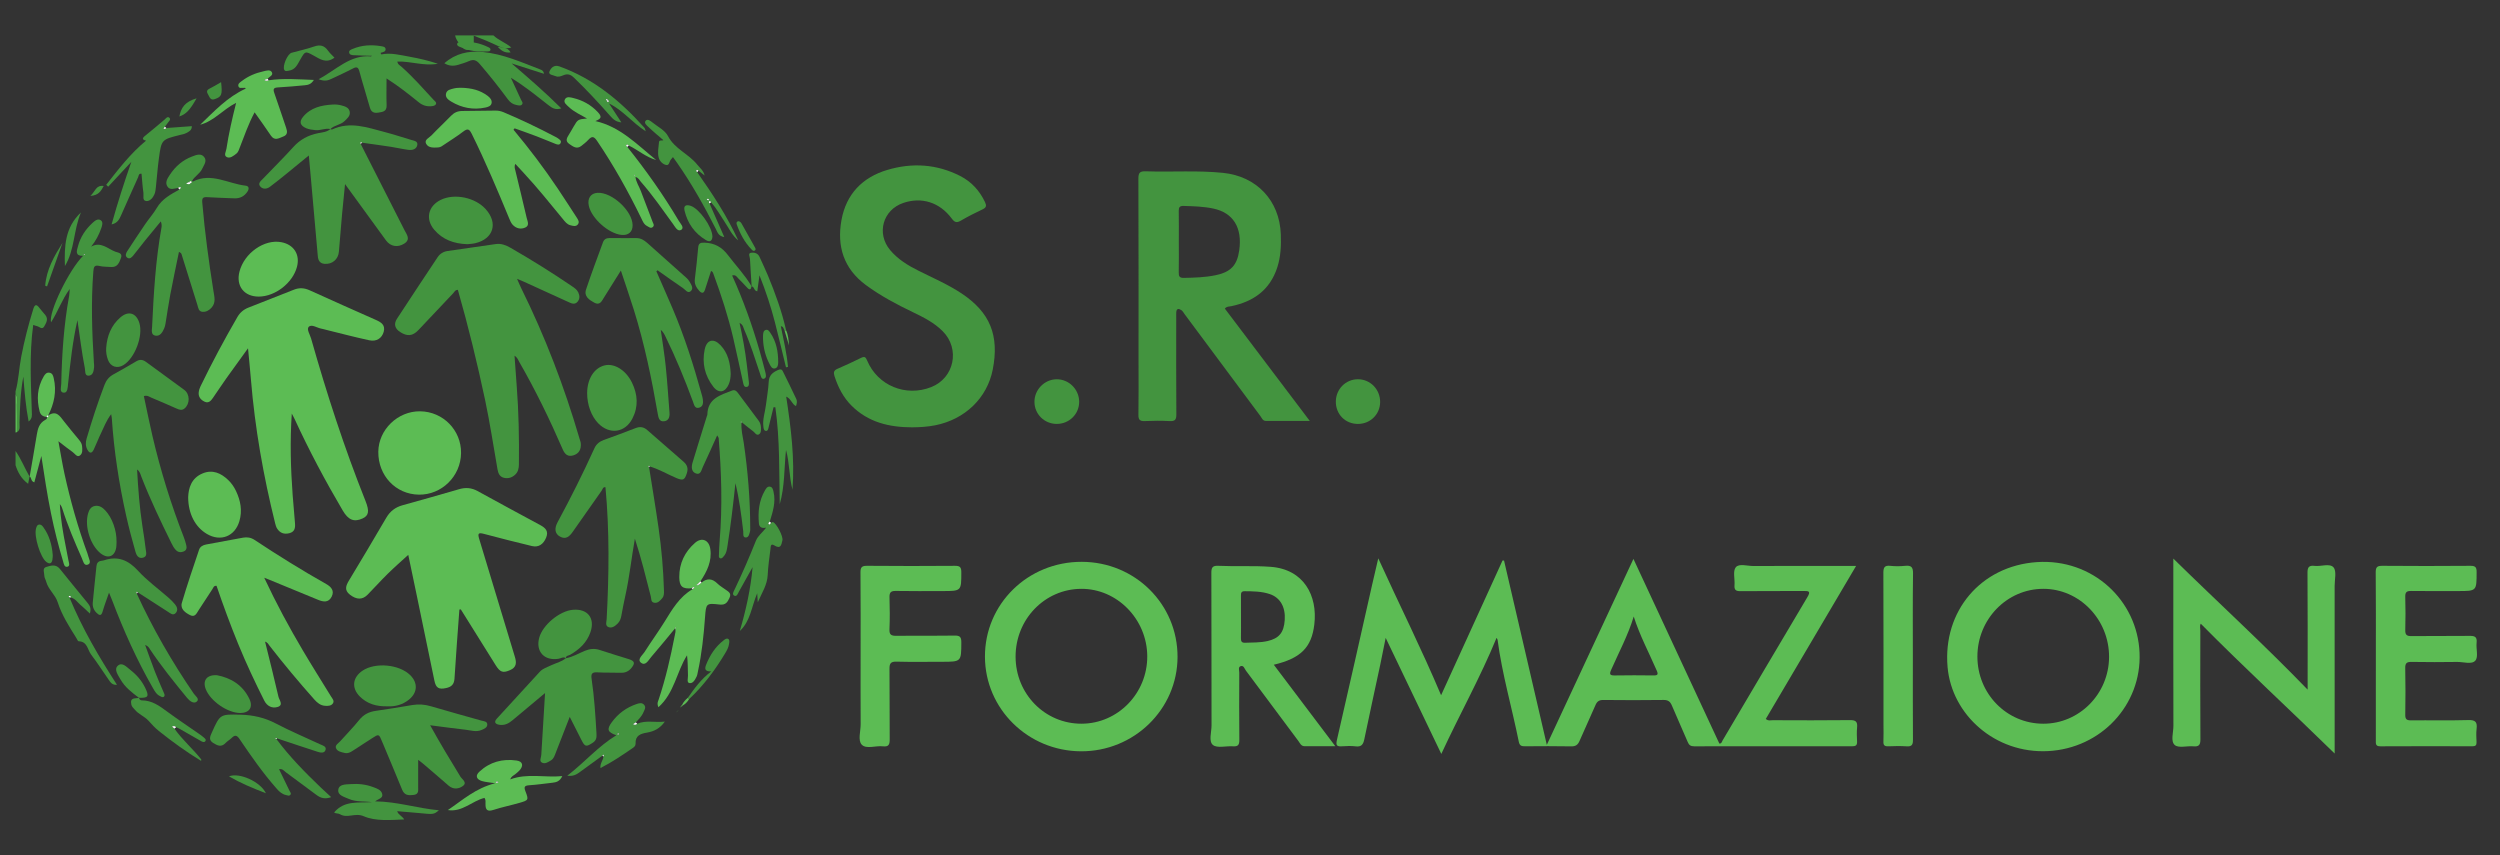 <?xml version="1.0" encoding="utf-8"?>
<!-- Generator: Adobe Illustrator 17.0.0, SVG Export Plug-In . SVG Version: 6.00 Build 0)  -->
<!DOCTYPE svg PUBLIC "-//W3C//DTD SVG 1.1//EN" "http://www.w3.org/Graphics/SVG/1.1/DTD/svg11.dtd">
<svg version="1.1" id="Layer_1" xmlns="http://www.w3.org/2000/svg" xmlns:xlink="http://www.w3.org/1999/xlink" x="0px" y="0px"
	 width="960px" height="328.484px" viewBox="0 0 960 328.484" enable-background="new 0 0 960 328.484" xml:space="preserve">
<rect x="0" y="0" width="960" height="328.484" fill="#333333" stroke="none"/>
<g>
	<path fill="#43943F" d="M5.966,150.3c1.207-4.332,1.325-8.841,2.171-13.236c1.199-6.226,2.762-12.35,4.642-18.403
		c0.613-1.975,1.335-1.816,2.41-0.356c0.697,0.946,1.529,1.792,2.255,2.718c1.207,1.54,0.296,2.963-0.433,4.27
		c-0.85,1.524-1.869,0.114-2.806-0.057c-0.427-0.078-0.834-0.267-1.449-0.473c-0.808,5.849-0.988,11.597-0.967,17.343
		c0.02,5.343,0.284,10.686,0.43,16.029c0.034,1.234,0.3,2.546-1.229,3.727c-1.126-5.848-1.569-11.535-2.023-17.244
		c-1.139,5.847-1.284,11.767-1.481,17.688c-0.041,1.232,0.486,2.725-0.962,3.627c-0.004-3.486,0.057-6.974-0.043-10.457
		c-0.039-1.361,0.591-2.849-0.514-4.088C5.966,151.027,5.966,150.663,5.966,150.3z"/>
	<path fill="#43943F" d="M189.467,13.587c1.937,1.879,4.592,2.719,6.884,4.646c-1.983,0.592-3.54,0.18-5.085-0.558
		c-1.47-0.702-2.952-1.381-4.451-2.017c-1.566-0.665-3.158-1.267-4.89-1.957c0,1.086,0.009,1.889-0.002,2.691
		c-0.012,0.839,0.777,2.014-0.372,2.414c-1.239,0.431-2.845,0.728-3.819-0.465c-1.174-1.437-2.597-2.789-2.97-4.754
		C179.663,13.587,184.565,13.587,189.467,13.587z"/>
	<path fill="#43943F" d="M11.349,182.952c-0.166,0.862-0.332,1.723-0.545,2.826c-2.571-1.882-3.943-4.351-4.838-7.155
		c0-1.816,0-3.631,0-5.447c2.178,3.091,3.517,6.641,5.418,9.884C11.383,183.061,11.349,182.952,11.349,182.952z"/>
	<path fill="#5CBC54" d="M5.966,151.39c1.105,1.239,0.475,2.727,0.514,4.088c0.1,3.483,0.04,6.971,0.043,10.457
		c-0.186,0.054-0.372,0.107-0.558,0.161C5.966,161.194,5.966,156.292,5.966,151.39z"/>
	<path fill="#5CBC54" d="M712.738,217.319c-11.755,19.92-23.209,39.329-34.67,58.749c0.932,0.85,1.874,0.489,2.712,0.492
		c9.894,0.031,19.788,0.09,29.68-0.034c2.21-0.028,2.852,0.667,2.663,2.757c-0.163,1.801-0.11,3.632-0.012,5.442
		c0.078,1.45-0.491,1.853-1.889,1.851c-20.241-0.034-40.482-0.035-60.722,0.005c-1.309,0.003-1.917-0.475-2.408-1.633
		c-1.98-4.672-4.099-9.285-6.063-13.962c-0.637-1.517-1.424-2.225-3.2-2.201c-7.714,0.103-15.431,0.09-23.145,0.007
		c-1.617-0.018-2.412,0.536-3.036,1.996c-1.958,4.582-4.114,9.08-6.077,13.661c-0.652,1.522-1.449,2.189-3.211,2.153
		c-5.897-0.123-11.799-0.066-17.699-0.032c-1.295,0.007-2.119-0.108-2.446-1.735c-2.623-13.05-6.387-25.861-8.141-39.094
		c-0.029-0.221-0.203-0.424-0.396-0.808c-6.211,15.144-14.115,29.233-21.22,44.578c-7.301-15.233-14.286-29.805-21.358-44.559
		c-0.7,3.464-1.353,6.86-2.075,10.242c-2.042,9.569-4.157,19.122-6.135,28.704c-0.414,2.007-1.146,2.983-3.356,2.701
		c-1.697-0.216-3.449-0.124-5.167-0.021c-1.837,0.11-2.516-0.162-2.006-2.369c4.569-19.771,8.993-39.575,13.467-59.368
		c0.731-3.235,1.499-6.463,2.422-10.436c8.126,17.862,16.64,34.803,24.125,52.567c7.948-17.428,15.77-34.581,23.593-51.735
		c0.192-0.001,0.383-0.003,0.574-0.004c5.411,23.31,10.821,46.62,16.43,70.783c11.225-24.096,22.13-47.506,33.262-71.402
		c11.142,23.951,22.066,47.432,32.992,70.919c0.884,0.041,0.96-0.728,1.237-1.195c10.849-18.34,21.648-36.71,32.553-55.016
		c1.332-2.236,0.676-2.409-1.46-2.388c-8.078,0.08-16.157-0.016-24.234,0.069c-1.789,0.019-2.423-0.503-2.275-2.307
		c0.191-2.334-0.7-5.374,0.468-6.842c1.248-1.569,4.416-0.499,6.737-0.508C686.22,217.293,699.187,217.319,712.738,217.319z
		 M627.353,236.742c-2.164,7.166-5.686,13.699-8.662,20.455c-0.72,1.635-0.589,2.21,1.355,2.175
		c4.979-0.091,9.961-0.069,14.94-0.008c1.579,0.02,1.847-0.375,1.207-1.85C633.214,250.651,629.656,244.03,627.353,236.742z"/>
	<path fill="#43943F" d="M470.339,118.499c10.729,14.19,21.488,28.421,32.619,43.143c-5.962,0-11.426,0.016-16.89-0.012
		c-1.206-0.006-1.544-1.152-2.113-1.916c-9.702-13.02-19.385-26.054-29.073-39.085c-0.378-0.509-0.681-1.137-1.177-1.482
		c-0.932-0.647-1.902-0.894-2.021,0.768c-0.045,0.632-0.012,1.27-0.012,1.905c0,12.434-0.048,24.869,0.047,37.302
		c0.016,2.045-0.526,2.689-2.583,2.576c-3.167-0.175-6.355-0.151-9.526-0.007c-1.892,0.086-2.486-0.492-2.454-2.417
		c0.111-6.624,0.042-13.25,0.042-19.876c0-23.598,0.034-47.195-0.055-70.793c-0.009-2.275,0.569-2.899,2.839-2.821
		c9.879,0.337,19.775-0.409,29.649,0.593c12.922,1.311,21.733,10.632,22.205,23.6c0.156,4.285-0.02,8.528-1.339,12.645
		c-2.782,8.687-9.113,13.188-17.734,14.965C471.986,117.75,471.107,117.596,470.339,118.499z M452.666,92.949
		c0,3.902,0.056,7.806-0.028,11.706c-0.032,1.484,0.339,2.088,1.952,2.055c4.086-0.084,8.161-0.191,12.18-1.022
		c5.842-1.208,8.287-3.787,9.104-9.589c1.226-8.707-2.325-14.415-10.014-16.026c-3.745-0.785-7.554-0.884-11.366-0.991
		c-1.446-0.041-1.878,0.487-1.852,1.89C452.714,84.962,452.667,88.956,452.666,92.949z"/>
	<path fill="#43943F" d="M350.194,164.094c-8.694-0.023-16.73-1.895-23.157-8.271c-3.234-3.208-5.218-7.131-6.6-11.416
		c-0.423-1.311-0.3-2.163,1.135-2.778c3.078-1.319,6.11-2.75,9.117-4.224c1.326-0.65,1.739-0.277,2.294,1.047
		c4.042,9.631,14.836,14.053,24.606,10.193c8.874-3.506,11.177-14.684,4.406-21.46c-3.26-3.262-7.302-5.321-11.398-7.283
		c-6.3-3.019-12.449-6.282-18.097-10.443c-8.568-6.313-11.194-14.956-9.366-24.992c1.804-9.896,7.989-16.341,17.544-19.202
		c9.553-2.86,19.009-2.287,28.01,2.296c4.338,2.209,7.482,5.644,9.567,10.068c0.619,1.314,0.539,2.066-0.912,2.746
		c-2.868,1.343-5.702,2.784-8.436,4.381c-1.619,0.945-2.388,0.569-3.464-0.871c-4.649-6.22-11.524-8.351-18.562-5.965
		c-7.852,2.661-10.401,11.69-5.094,18.076c2.964,3.566,6.833,5.916,10.907,7.954c5.587,2.795,11.341,5.264,16.571,8.738
		c10.907,7.244,14.546,16.146,11.943,29.272c-2.16,10.888-10.645,19.079-22.085,21.353
		C356.173,163.897,353.193,164.074,350.194,164.094z"/>
	<path fill="#5CBC54" d="M112.044,158.814c-0.702,10.512-0.436,20.928,0.339,31.332c0.269,3.617,0.609,7.229,0.902,10.845
		c0.143,1.76-0.122,3.258-2.211,3.768c-2.026,0.495-3.593-0.088-4.68-1.823c-0.374-0.597-0.572-1.328-0.745-2.024
		c-4.51-18.146-7.751-36.506-9.289-55.154c-0.311-3.776-0.701-7.546-1.12-12.018c-2.991,4.137-5.643,7.754-8.237,11.412
		c-1.784,2.516-3.469,5.101-5.231,7.633c-0.741,1.065-1.622,2.156-3.107,1.503c-1.495-0.657-2.538-1.821-2.361-3.604
		c0.079-0.791,0.334-1.605,0.682-2.324c4.393-9.059,9.133-17.936,14.186-26.644c0.99-1.706,2.397-2.889,4.262-3.611
		c5.831-2.257,11.641-4.567,17.451-6.875c2.061-0.819,3.995-0.684,6.037,0.246c8.413,3.831,16.864,7.578,25.316,11.323
		c2.041,0.904,3.844,1.941,3.106,4.611c-0.68,2.461-2.765,3.85-5.51,3.261c-5.577-1.196-11.094-2.668-16.635-4.027
		c-0.616-0.151-1.223-0.344-1.846-0.454c-1.65-0.29-3.659-1.82-4.803-0.682c-0.901,0.896,0.49,2.988,0.924,4.519
		c5.979,21.106,12.745,41.949,20.876,62.336c1.597,4.005,1.249,5.664-1.186,6.757c-3.241,1.455-5.416,0.542-7.546-3.072
		c-6.724-11.414-12.937-23.096-18.48-35.131C112.808,160.201,112.411,159.514,112.044,158.814z"/>
	<path fill="#5CBC54" d="M176.406,234.063c-0.641,8.851-1.341,17.698-1.883,26.555c-0.139,2.268-1.286,3.189-3.272,3.611
		c-2.774,0.59-3.854-0.038-4.442-2.856c-2.258-10.818-4.478-21.643-6.721-32.464c-1.117-5.387-2.254-10.77-3.317-15.846
		c-2.599,2.385-5.316,4.749-7.881,7.268c-2.653,2.606-5.122,5.398-7.742,8.039c-2.022,2.039-4.236,1.948-6.784-0.015
		c-2.236-1.723-1.542-3.473-0.348-5.454c4.821-7.997,9.609-16.016,14.313-24.082c1.468-2.518,3.508-4.044,6.268-4.811
		c7.241-2.014,14.482-4.035,21.693-6.154c2.503-0.735,4.767-0.564,7.059,0.694c8.025,4.405,16.075,8.765,24.136,13.105
		c1.968,1.059,3.242,2.305,2.247,4.753c-1.061,2.612-2.946,3.887-5.442,3.283c-6.161-1.491-12.312-3.032-18.435-4.673
		c-2.097-0.562-2.513-0.255-1.847,1.924c4.609,15.069,9.078,30.181,13.692,45.249c0.717,2.341,0.64,4.052-1.819,5.132
		c-2.743,1.205-3.84,0.85-5.555-1.896c-4.461-7.141-8.922-14.283-13.384-21.424C176.765,234.022,176.586,234.043,176.406,234.063z"
		/>
	<path fill="#43943F" d="M197.573,136.587c0.294,4.055,0.549,7.793,0.839,11.53c0.781,10.053,0.966,20.122,0.85,30.2
		c-0.017,1.502-0.295,2.9-1.448,3.964c-1.212,1.119-2.676,1.586-4.276,1.204c-1.62-0.387-2.21-1.649-2.486-3.21
		c-1.58-8.922-2.905-17.887-4.791-26.758c-3.016-14.181-6.445-28.254-10.441-42.211c-1.024-0.027-1.354,0.842-1.868,1.382
		c-4.442,4.669-8.833,9.386-13.277,14.053c-2.245,2.358-4.277,2.507-7.009,0.762c-2.09-1.335-2.512-3.132-1.228-5.104
		c5.145-7.903,10.385-15.745,15.593-23.607c0.904-1.365,2.222-2.16,3.798-2.397c6.185-0.929,12.375-1.824,18.57-2.679
		c2.061-0.285,3.905,0.428,5.682,1.453c8.016,4.621,15.865,9.503,23.512,14.712c0.981,0.669,1.975,1.313,2.489,2.439
		c0.568,1.243,0.61,2.488-0.325,3.569c-0.967,1.119-2.091,0.726-3.22,0.208c-5.763-2.642-11.532-5.27-17.303-7.896
		c-0.717-0.326-1.452-0.614-2.685-1.133c0.659,1.489,1.076,2.532,1.572,3.536c9.176,18.559,16.555,37.815,22.369,57.678
		c0.204,0.696,0.501,1.392,0.545,2.101c0.133,2.098-0.611,3.737-2.755,4.437c-2.182,0.713-3.352-0.322-4.2-2.276
		c-4.98-11.478-10.445-22.718-16.689-33.568C198.967,138.232,198.742,137.326,197.573,136.587z"/>
	<path fill="#5CBC54" d="M452.177,252.275c-0.051,20.083-16.714,36.338-37.13,36.222c-20.342-0.115-36.763-16.303-36.827-36.303
		c-0.065-20.283,16.482-36.504,37.183-36.453C435.896,215.791,452.229,232.018,452.177,252.275z M415.343,277.904
		c13.959-0.044,25.298-11.717,25.205-25.949c-0.093-14.231-11.628-25.955-25.428-25.844c-13.985,0.113-25.158,11.698-25.135,26.064
		C390.007,266.51,401.281,277.948,415.343,277.904z"/>
	<path fill="#5CBC54" d="M821.591,250.737c0.809,19.955-14.764,36.61-35.097,37.68c-20.361,1.072-37.023-13.983-38.623-32.241
		c-1.889-21.544,12.838-38.876,34.276-40.323C803.559,214.409,820.81,230.536,821.591,250.737z M784.603,277.906
		c13.856,0.027,25.199-11.451,25.279-25.579c0.081-14.41-11.355-26.26-25.301-26.217c-13.941,0.043-25.242,11.66-25.262,25.968
		C759.3,266.386,770.551,277.879,784.603,277.906z"/>
	<path fill="#5CBC54" d="M845.097,239.502c-0.477,0.762-0.168,1.772-0.169,2.715c-0.025,13.885-0.061,27.77,0.03,41.654
		c0.014,2.113-0.51,2.923-2.699,2.719c-2.426-0.226-5.656,0.758-7.118-0.472c-1.715-1.442-0.548-4.778-0.555-7.281
		c-0.053-20.147-0.03-40.293-0.03-60.44c0-0.982,0-1.965,0-3.899c17.436,17.105,34.896,33.06,51.576,50.319c0-0.977,0-1.832,0-2.687
		c0-14.066,0.053-28.133-0.054-42.199c-0.017-2.205,0.64-2.882,2.735-2.634c2.489,0.295,5.828-1.094,7.266,0.58
		c1.231,1.432,0.421,4.663,0.422,7.098c0.015,20.238,0.008,40.475,0.008,60.713c0,0.984,0,1.969,0,3.663
		C879.167,272.392,861.753,256.36,845.097,239.502z"/>
	<path fill="#5CBC54" d="M489.138,255.258c7.902,10.467,15.578,20.633,23.62,31.284c-4.278,0-8.028-0.008-11.778,0.004
		c-1.361,0.005-1.768-1.151-2.386-1.979c-6.731-9.009-13.421-18.05-20.164-27.051c-0.538-0.717-0.86-2.179-2.095-1.684
		c-0.951,0.381-0.449,1.632-0.453,2.483c-0.033,8.62-0.075,17.241,0.022,25.86c0.022,1.935-0.592,2.542-2.47,2.408
		c-2.611-0.187-6.006,0.804-7.646-0.497c-1.752-1.391-0.549-4.931-0.556-7.523c-0.05-19.509,0-39.017-0.069-58.526
		c-0.007-2.038,0.371-2.875,2.645-2.768c6.7,0.315,13.407-0.111,20.123,0.388c12.765,0.95,18.093,11.107,16.77,22.141
		C503.635,248.694,499.436,252.812,489.138,255.258z M476.54,236.88c0,2.714,0.039,5.429-0.018,8.142
		c-0.025,1.197,0.232,1.851,1.625,1.794c2.889-0.12,5.787-0.005,8.639-0.664c4.38-1.011,6.231-3.256,6.555-8.056
		c0.337-4.99-1.741-8.618-5.739-9.966c-3.136-1.058-6.392-1.073-9.654-1.102c-1.317-0.011-1.431,0.691-1.42,1.709
		C476.56,231.452,476.54,234.166,476.54,236.88z"/>
	<path fill="#5CBC54" d="M101.459,221.846c4.693,10.026,9.616,19.088,14.862,27.971c3.501,5.929,7.194,11.744,10.789,17.618
		c0.506,0.826,1.409,1.696,0.705,2.699c-0.673,0.958-1.897,0.974-2.98,0.898c-1.736-0.122-2.974-1.119-4.106-2.389
		c-5.975-6.706-11.722-13.599-17.237-20.686c-0.432-0.555-0.714-1.283-1.715-1.585c1.757,7.138,3.547,14.137,5.148,21.178
		c0.283,1.243,2.045,3.172-0.282,3.915c-2.087,0.666-4.065-0.234-5.175-2.441c-3.583-7.122-6.976-14.332-9.992-21.713
		c-3.013-7.373-5.772-14.843-8.324-22.351c-1.091-0.128-1.241,0.745-1.608,1.298c-1.755,2.642-3.465,5.315-5.209,7.965
		c-0.775,1.176-1.418,2.936-3.253,2.032c-1.877-0.925-3.952-2.365-3.247-4.764c2.014-6.857,4.337-13.624,6.614-20.402
		c0.394-1.174,1.453-1.777,2.715-2.006c4.722-0.857,9.433-1.773,14.156-2.618c1.55-0.277,3.021-0.07,4.409,0.85
		c8.992,5.957,18.15,11.645,27.543,16.955c1.842,1.041,3.277,2.535,2.074,4.877c-1.192,2.32-3.156,2.027-5.162,1.202
		c-5.86-2.412-11.718-4.828-17.578-7.241C103.787,222.772,102.966,222.45,101.459,221.846z"/>
	<path fill="#5CBC54" d="M912.325,251.925c0-10.706,0.059-21.413-0.051-32.117c-0.021-2.08,0.587-2.553,2.589-2.536
		c11.249,0.097,22.501,0.094,33.75,0.002c1.922-0.016,2.418,0.523,2.411,2.421c-0.026,7.268,0.044,7.268-7.077,7.268
		c-5.988,0-11.977,0.051-17.964-0.032c-1.687-0.023-2.424,0.336-2.365,2.221c0.133,4.26,0.115,8.529,0.007,12.791
		c-0.045,1.766,0.499,2.334,2.295,2.313c7.439-0.09,14.88,0.022,22.318-0.076c1.993-0.026,3.037,0.291,2.781,2.62
		c-0.255,2.326,0.726,5.443-0.457,6.843c-1.388,1.643-4.598,0.505-7.01,0.542c-5.805,0.088-11.614,0.089-17.419-0.008
		c-1.788-0.03-2.565,0.317-2.521,2.342c0.131,5.985,0.102,11.976,0.012,17.963c-0.025,1.693,0.538,2.15,2.18,2.133
		c7.348-0.077,14.702,0.112,22.044-0.108c2.752-0.083,3.467,0.797,3.165,3.332c-0.202,1.7-0.092,3.445-0.022,5.166
		c0.049,1.189-0.417,1.568-1.578,1.565c-11.795-0.028-23.589-0.05-35.384,0.017c-1.876,0.011-1.713-1.054-1.712-2.269
		C912.329,273.519,912.325,262.722,912.325,251.925z"/>
	<path fill="#43943F" d="M249.237,179.375c1.227,7.783,2.544,15.553,3.655,23.352c1.139,7.994,1.841,16.037,2.072,24.115
		c0.029,1.01,0.042,2.027-0.654,2.846c-0.826,0.971-1.716,2.04-3.151,1.755c-1.257-0.25-1.029-1.543-1.262-2.448
		c-1.844-7.174-3.586-14.376-6.104-22.158c-1.346,7.681-2.076,14.714-3.6,21.608c-0.587,2.653-1.116,5.321-1.591,7.996
		c-0.198,1.115-0.579,2.144-1.341,2.917c-0.951,0.964-2.178,1.97-3.555,1.469c-1.423-0.518-0.807-2.02-0.748-3.137
		c0.901-16.87,1.119-33.733-0.462-50.612c-0.994-0.142-1.08,0.799-1.438,1.303c-3.727,5.25-7.412,10.529-11.105,15.803
		c-1.229,1.755-2.614,3.151-4.949,1.848c-1.855-1.035-2.25-2.989-0.906-5.473c5.042-9.328,9.797-18.796,14.174-28.455
		c0.712-1.572,1.961-2.558,3.567-3.148c4.08-1.499,8.176-2.957,12.216-4.557c1.74-0.689,3.129-0.449,4.497,0.751
		c4.637,4.071,9.29,8.125,13.955,12.163c1.388,1.202,1.828,2.566,1.256,4.363c-0.856,2.69-1.46,2.981-4.098,1.862
		c-3.406-1.445-6.601-3.375-10.178-4.426c-0.095-0.099-0.261-0.295-0.275-0.284C248.963,179.011,249.017,179.201,249.237,179.375z"
		/>
	<path fill="#5CBC54" d="M330.472,251.967c0-10.704,0.053-21.409-0.047-32.112c-0.019-2.016,0.486-2.605,2.553-2.586
		c11.247,0.105,22.497,0.095,33.744,0.007c1.932-0.015,2.421,0.574,2.421,2.452c-0.001,7.235,0.064,7.235-7.195,7.235
		c-5.987,0-11.975,0.073-17.96-0.042c-1.936-0.037-2.48,0.6-2.423,2.475c0.125,4.078,0.165,8.169-0.013,12.243
		c-0.095,2.17,0.748,2.531,2.67,2.506c7.437-0.098,14.877,0.031,22.314-0.086c2.02-0.032,2.624,0.502,2.613,2.568
		c-0.039,7.495,0.041,7.495-7.485,7.495c-5.806,0-11.614,0.105-17.415-0.053c-2.238-0.061-2.711,0.725-2.688,2.794
		c0.1,8.979-0.007,17.961,0.082,26.941c0.02,1.987-0.3,3.056-2.614,2.782c-2.757-0.327-6.364,1.15-8.095-0.613
		c-1.595-1.624-0.429-5.179-0.444-7.88C330.441,269.384,330.472,260.675,330.472,251.967z"/>
	<path fill="#43943F" d="M55.241,152.093c1.093,5.096,2.108,10.222,3.298,15.307c3.119,13.334,7.163,26.387,12.141,39.148
		c0.328,0.84,0.544,1.725,0.797,2.593c0.306,1.05,0.245,2.091-0.841,2.579c-1.015,0.455-2.114,0.471-3.031-0.433
		c-0.792-0.781-1.291-1.728-1.775-2.71c-4.164-8.452-8.232-16.946-11.636-25.743c-0.306-0.79-0.429-1.732-1.558-2.551
		c0.428,7.507,0.954,14.68,2.06,21.807c0.459,2.956,0.933,5.913,1.273,8.884c0.133,1.164,0.689,2.74-1.095,3.194
		c-1.794,0.457-2.506-1.079-2.854-2.297c-1.318-4.611-2.549-9.255-3.592-13.935c-2.744-12.317-4.653-24.765-5.494-37.366
		c-0.022-0.332-0.104-0.66-0.245-1.528c-1.925,2.543-2.791,5.063-3.943,7.411c-0.996,2.031-1.78,4.165-2.756,6.206
		c-0.775,1.621-1.674,1.453-2.461-0.04c-0.718-1.361-0.694-2.764-0.265-4.217c2.054-6.95,4.282-13.84,6.867-20.613
		c0.681-1.785,1.753-3.104,3.432-4.027c2.939-1.615,5.848-3.286,8.732-4.997c1.341-0.796,2.492-0.736,3.75,0.193
		c4.889,3.61,9.836,7.143,14.718,10.762c2.229,1.653,2.226,5.339,0.121,7.117c-1.02,0.862-1.994,0.521-3.033,0.063
		c-3.232-1.424-6.466-2.846-9.728-4.2C57.331,152.372,56.589,151.704,55.241,152.093z"/>
	<path fill="#43943F" d="M126.823,49.599c0.259,0.038,0.57,0.188,0.768,0.096c6.877-3.185,13.481-0.724,20.096,1.004
		c3.411,0.891,6.77,1.986,10.147,3.007c1.094,0.331,2.716,0.479,2.407,2.006c-0.335,1.66-1.976,2.027-3.493,1.826
		c-2.241-0.297-4.45-0.829-6.686-1.172c-3.666-0.561-7.344-1.05-11.017-1.568c-0.15-0.069-0.336-0.232-0.443-0.191
		c-0.336,0.129-0.227,0.399-0.108,0.642c5.622,11.059,11.252,22.113,16.856,33.18c0.867,1.712,2.436,3.516-0.159,5.141
		c-2.496,1.562-5.233,1.112-6.951-1.236c-5.141-7.021-10.244-14.071-15.749-21.642c-0.418,4.224-0.81,7.911-1.142,11.602
		c-0.431,4.786-0.822,9.576-1.214,14.365c-0.241,2.935-2.585,4.913-5.52,4.654c-1.814-0.16-2.435-1.327-2.578-2.938
		c-0.921-10.386-1.843-20.773-2.767-31.159c-0.208-2.336-0.425-4.671-0.684-7.518c-3.091,2.534-5.911,4.868-8.757,7.17
		c-2.042,1.652-4.091,3.299-6.193,4.873c-1.226,0.919-2.749,0.988-3.712-0.148c-1.018-1.2,0.283-2.149,1.06-2.964
		c3.88-4.07,7.898-8.014,11.665-12.184c2.618-2.899,5.734-4.551,9.511-5.305c1.604-0.32,3.365-0.408,4.712-1.587L126.823,49.599z"/>
	<path fill="#43943F" d="M252.045,104.18c2.087,4.78,4.208,9.545,6.253,14.342c4.552,10.682,8.049,21.724,11.143,32.901
		c0.169,0.611,0.351,1.226,0.44,1.852c0.185,1.309,0.171,2.731-1.268,3.233c-1.788,0.624-2.071-1.062-2.476-2.163
		c-3.188-8.676-6.704-17.21-10.789-25.505c-0.386-0.784-0.843-1.534-1.617-2.175c0.646,4.649,1.423,9.285,1.904,13.951
		c0.613,5.951,0.996,11.925,1.458,17.891c0.124,1.596-0.312,3.054-2.095,3.264c-1.807,0.214-2.147-1.307-2.387-2.693
		c-2.339-13.484-5.088-26.876-9.169-39.957c-1.535-4.92-3.228-9.792-5.028-15.228c-2.339,3.74-4.405,7.062-6.491,10.372
		c-0.858,1.361-1.562,3.144-3.723,1.959c-1.972-1.082-4.021-2.435-3.161-5.037c2.017-6.1,4.306-12.111,6.507-18.15
		c0.418-1.148,1.277-1.642,2.534-1.626c3.448,0.044,6.896,0.013,10.344,0.015c1.651,0.001,2.946,0.823,4.116,1.861
		c5.023,4.454,10.035,8.92,15.035,13.399c0.464,0.416,0.897,0.912,1.203,1.451c0.661,1.168,1.692,2.608,0.45,3.686
		c-1.134,0.984-2.064-0.589-2.954-1.19c-3.297-2.225-6.525-4.553-9.779-6.843C252.346,103.922,252.196,104.051,252.045,104.18z"/>
	<path fill="#43943F" d="M68.388,72.177c-1.395,0.156-3.015,0.988-4.04-0.476c-1.125-1.607-0.051-3.167,0.824-4.509
		c2.132-3.27,4.983-5.76,8.678-7.128c1.504-0.557,3.297-1.339,4.543,0.223c1.236,1.551-0.09,3.057-0.741,4.503
		c-0.86,1.91-2.92,2.872-3.921,4.706c0.215,0.115,0.324,0.216,0.37,0.193c7.061-3.552,13.505,0.867,20.227,1.608
		c1.419,0.156,1.33,1.321,0.69,2.285c-1.19,1.791-2.871,2.682-5.07,2.577c-3.444-0.164-6.896-0.208-10.334-0.446
		c-1.733-0.12-2.088,0.385-1.941,2.12c0.965,11.392,2.518,22.705,4.302,33.991c0.335,2.117,0.999,4.324-0.681,6.242
		c-0.941,1.075-2.135,1.788-3.556,1.674c-1.503-0.12-1.603-1.572-1.943-2.647c-2.049-6.474-4.049-12.964-6.075-19.446
		c-0.097-0.31-0.284-0.591-1.004-0.921c-1.124,5.506-2.302,11.001-3.352,16.521c-0.694,3.649-1.197,7.334-1.808,10.999
		c-0.104,0.623-0.251,1.258-0.501,1.835c-0.673,1.55-1.644,3.201-3.504,2.787c-1.677-0.373-1.202-2.204-1.141-3.516
		c0.598-12.687,1.338-25.361,3.585-37.892c0.126-0.705,0.128-1.432-0.243-2.449c-2.02,2.452-4.059,4.89-6.055,7.362
		c-1.538,1.904-2.995,3.875-4.55,5.764c-0.568,0.691-1.363,1.502-2.307,0.793c-0.898-0.675-0.482-1.702,0.015-2.466
		c2.272-3.496,4.569-6.977,6.919-10.421c1.431-2.097,3.155-4.011,4.428-6.194c2.046-3.508,5.405-5.244,8.732-7.09
		c0.202-0.232,0.404-0.464,0.606-0.697C69.123,71.755,68.745,71.86,68.388,72.177z M72.69,69.835
		c-0.416,0.211-0.833,0.422-1.249,0.633c0.621,0.211,1.207,0.535,1.673-0.078c0.261-0.152,0.707-0.251,0.413-0.67
		C73.25,69.324,72.963,69.721,72.69,69.835z"/>
	<path fill="#5CBC54" d="M197.184,49.815c6.045,7.231,11.724,14.733,16.97,22.554c2.473,3.687,4.869,7.427,7.295,11.146
		c0.552,0.846,1.207,1.784,0.395,2.719c-0.762,0.878-1.86,0.5-2.818,0.26c-1.319-0.33-2.07-1.395-2.875-2.375
		c-4.952-6.023-9.833-12.105-15.146-17.821c-0.972-1.046-1.938-2.098-3.117-3.374c-0.499,1.075-0.169,1.807,0.005,2.53
		c1.458,6.071,2.946,12.135,4.357,18.216c0.288,1.24,1.174,2.872-0.448,3.659c-1.738,0.842-3.606,0.441-4.966-1.054
		c-0.587-0.646-0.947-1.533-1.29-2.361c-4.533-10.962-9.137-21.887-14.402-32.529c-0.966-1.953-1.65-2.094-3.296-0.833
		c-2.297,1.762-4.774,3.291-7.178,4.914c-0.748,0.505-1.459,1.105-2.419,1.155c-1.741,0.09-3.775,0.245-4.636-1.46
		c-0.762-1.509,1.171-2.225,2.04-3.138c2.437-2.561,5.043-4.961,7.493-7.51c1.218-1.267,2.589-1.886,4.327-1.894
		c4.262-0.022,8.523-0.079,12.785-0.152c1.115-0.019,2.153,0.22,3.165,0.648c6.759,2.863,13.377,6.021,19.874,9.435
		c0.32,0.168,0.648,0.335,0.935,0.552c0.632,0.478,1.548,0.931,1.005,1.907c-0.443,0.796-1.302,0.487-1.962,0.23
		c-2.446-0.953-4.856-1.999-7.309-2.933c-2.768-1.053-5.569-2.023-8.355-3.029C197.471,49.458,197.327,49.637,197.184,49.815z"/>
	<path fill="#43943F" d="M165.171,278.499c3.925,7.077,7.746,13.415,11.62,19.728c0.627,1.021,2.756,2.258,0.968,3.584
		c-1.574,1.167-3.685,1.463-5.519-0.146c-3.272-2.869-6.591-5.684-9.896-8.516c-0.393-0.337-0.816-0.638-1.765-1.376
		c0,3.827,0.011,7.131-0.005,10.435c-0.007,1.317,0.325,2.789-1.729,3.042c-1.935,0.238-3.529,0.214-4.425-2.002
		c-2.509-6.208-5.156-12.361-7.722-18.546c-1.213-2.922-1.186-2.934-3.934-1.154c-2.434,1.576-4.873,3.146-7.298,4.735
		c-0.933,0.611-1.894,1.135-3.045,0.856c-1.316-0.319-2.917-0.539-3.414-1.897c-0.408-1.117,0.947-1.828,1.646-2.616
		c2.407-2.714,4.986-5.287,7.246-8.117c1.711-2.143,3.767-3.178,6.416-3.544c4.665-0.643,9.308-1.444,13.953-2.222
		c2.454-0.411,4.809-0.256,7.221,0.463c6.417,1.912,12.883,3.655,19.323,5.49c0.91,0.259,2.266,0.244,2.302,1.475
		c0.036,1.232-1.227,1.71-2.21,2.137c-2.044,0.889-4.116,0.13-6.157-0.097C174.438,279.731,170.142,279.133,165.171,278.499z"/>
	<path fill="#43943F" d="M217.248,252.771c2.621-0.447,4.876-1.849,7.286-2.838c1.933-0.793,3.763-1.015,5.786-0.332
		c3.686,1.244,7.427,2.323,11.135,3.503c2.279,0.725,2.515,1.557,1.003,3.407c-1.037,1.269-2.344,1.89-4.037,1.833
		c-2.991-0.102-5.992,0.012-8.977-0.162c-1.89-0.11-2.579,0.365-2.282,2.377c1.032,7.001,1.478,14.06,1.891,21.121
		c0.085,1.455-0.026,2.615-1.4,3.513c-2.618,1.711-3.023,1.653-4.44-1.154c-1.418-2.809-2.841-5.615-4.435-8.763
		c-1.909,4.912-3.646,9.426-5.426,13.922c-0.394,0.995-0.692,2.085-1.689,2.724c-1.083,0.694-2.332,1.531-3.515,0.947
		c-1.185-0.585-0.354-1.946-0.295-2.954c0.449-7.735,0.937-15.469,1.45-23.793c-4.547,3.799-8.565,7.137-12.56,10.503
		c-1.449,1.221-3.036,2.001-4.97,1.693c-1.502-0.238-2.253-0.979-1.008-2.349c5.49-6.039,11.004-12.056,16.548-18.046
		c1.131-1.222,2.756-1.702,4.223-2.407c1.921-0.924,4.088-1.343,5.755-2.791L217.248,252.771z"/>
	<path fill="#5CBC54" d="M177.048,173.993c-0.117,8.889-7.42,16.078-16.208,15.953c-8.893-0.126-15.677-7.314-15.57-16.494
		c0.099-8.482,7.475-15.609,16.05-15.51C170.141,158.044,177.163,165.211,177.048,173.993z"/>
	<path fill="#5CBC54" d="M734.537,252.025c0,10.696-0.039,21.393,0.037,32.088c0.013,1.841-0.426,2.614-2.399,2.478
		c-2.346-0.162-4.714-0.105-7.067-0.014c-1.398,0.054-1.945-0.385-1.877-1.838c0.102-2.171,0.026-4.35,0.026-6.525
		c0-19.398,0.028-38.796-0.042-58.194c-0.007-2.034,0.374-2.988,2.636-2.742c1.881,0.204,3.819,0.197,5.702,0.002
		c2.339-0.242,3.085,0.443,3.049,2.93C734.449,230.813,734.537,241.419,734.537,252.025z"/>
	<path fill="#43943F" d="M52.5,227.909c6.168,13.456,13.534,26.225,21.898,38.434c0.623,0.909,2.398,2.092,1.125,3.095
		c-1.193,0.939-2.714-0.264-3.687-1.449c-4.949-6.026-9.844-12.094-14.192-18.58c-0.391-0.583-0.671-1.302-1.917-1.753
		c1.339,3.665,2.51,7.036,3.804,10.36c1.051,2.698,2.25,5.337,3.383,8.003c0.212,0.5,0.519,1.06,0.036,1.504
		c-0.496,0.456-1.039,0.006-1.49-0.205c-1.393-0.653-2.071-1.942-2.801-3.213c-6.141-10.708-11.175-21.928-15.549-33.456
		c-0.312-0.821-0.66-1.628-1.25-3.076c-0.971,2.831-1.828,5.045-2.477,7.319c-0.506,1.769-1.302,1.398-2.248,0.501
		c-1.114-1.057-1.659-2.426-1.522-3.928c0.428-4.693,0.957-9.376,1.427-14.065c0.114-1.142,0.65-1.849,1.807-2.036
		c0.358-0.058,0.729-0.08,1.069-0.194c5.341-1.802,9.338-0.101,13.108,4.018c3.527,3.854,7.859,6.97,11.809,10.441
		c0.879,0.772,1.713,1.619,2.445,2.53c0.792,0.987,1.133,2.216,0.2,3.238c-1.003,1.098-1.989,0.168-2.88-0.403
		c-3.885-2.491-7.758-5.001-11.635-7.503c-0.193-0.081-0.387-0.162-0.58-0.243C52.423,227.465,52.462,227.687,52.5,227.909z"/>
	<path fill="#5CBC54" d="M269.401,223.714c2.167-1.817,4.147-1.556,6.122,0.396c0.892,0.882,2.027,1.517,3.047,2.271
		c1.066,0.788,2.419,1.335,1.562,3.191c-0.782,1.693-1.5,2.836-3.781,2.575c-5.173-0.591-5.219-0.459-5.612,4.841
		c-0.521,7.046-1.25,14.062-2.756,20.977c-0.134,0.615-0.204,1.27-0.476,1.822c-0.601,1.22-1.403,2.781-2.81,2.507
		c-1.049-0.204-0.482-1.894-0.516-2.907c-0.087-2.575-0.029-5.155-0.356-7.753c-4.049,6.377-4.819,14.442-11.002,19.942
		c-0.639-1.511-0.131-2.244,0.11-2.968c2.669-7.996,4.555-16.188,6.153-24.451c0.184-0.951,0.536-1.934,0.125-2.928
		c0.484,0.16,0.415-0.093,0.29-0.388c-0.083,0.145-0.166,0.289-0.25,0.434c-3.049,3.67-6.048,7.383-9.173,10.987
		c-1.038,1.196-2.189,3.631-3.957,2.205c-1.561-1.259,0.59-2.844,1.385-4.096c2.474-3.895,5.199-7.631,7.635-11.548
		c2.966-4.768,5.733-9.66,10.826-12.579c0.234-0.203,0.469-0.405,0.704-0.607c-0.462-0.402-0.726-0.068-0.989,0.266
		c-3.608,0.34-4.819-0.656-4.837-4.296c-0.026-5.29,2.102-9.69,6.044-13.145c2.591-2.271,5.368-1.132,5.869,2.339
		c0.681,4.712-1.269,8.66-3.793,12.414c-0.361,0.364-0.722,0.729-1.083,1.093c-0.193,0.082-0.497,0.135-0.296,0.42
		c0.053,0.076,0.401-0.056,0.613-0.093C268.6,224.329,269.001,224.022,269.401,223.714z"/>
	<path fill="#43943F" d="M275.396,167.192c-1.93,4.269-3.674,8.224-5.516,12.134c-0.53,1.126-0.791,3.105-2.563,2.514
		c-1.874-0.626-1.873-2.555-1.382-4.194c1.789-5.98,3.673-11.932,5.522-17.894c0.054-0.173,0.168-0.342,0.171-0.514
		c0.084-6.21,4.963-7.505,9.431-9.249c1.261-0.492,1.864,0.314,2.462,1.11c2.616,3.477,5.2,6.977,7.808,10.46
		c0.568,0.758,0.829,1.619,0.87,2.531c0.045,0.997,0.114,2.225-0.809,2.727c-0.94,0.511-1.492-0.69-2.165-1.185
		c-1.419-1.044-2.769-2.183-4.459-3.531c-0.269,3.054,0.477,5.481,0.832,7.931c1.577,10.872,2.492,21.789,2.489,32.778
		c0,0.362,0.047,0.742-0.041,1.084c-0.267,1.043-0.489,2.52-1.662,2.508c-1.276-0.013-0.875-1.526-0.98-2.414
		c-0.732-6.185-1.525-12.357-3.004-18.444c-0.827,7.976-1.763,15.909-3.002,23.804c-0.24,1.53-0.387,3.074-1.493,4.284
		c-0.353,0.386-0.699,0.945-1.322,0.76c-0.682-0.203-0.523-0.895-0.51-1.38c0.048-1.812,0.126-3.626,0.276-5.432
		c1.096-13.142,0.682-26.269-0.385-39.389C275.952,168.038,275.805,167.897,275.396,167.192z M284.58,162.253
		c0.06-0.054,0.163-0.105,0.168-0.164c0.005-0.059-0.087-0.127-0.137-0.191c-0.06,0.054-0.163,0.105-0.168,0.164
		C284.438,162.121,284.53,162.189,284.58,162.253z"/>
	<path fill="#43943F" d="M29.734,122.938c-1.845,8.167-2.728,16.361-3.604,24.555c-0.143,1.342-0.148,3.381-1.628,3.303
		c-1.767-0.093-1.011-2.152-0.984-3.341c0.25-11.338,0.981-22.638,3.028-33.818c0.128-0.7,0.121-1.425,0.218-2.673
		c-3.016,4.173-4.504,8.648-7.15,12.785c-1.077-3.792,6.962-20.237,12.273-25.497c-3.237-0.005-2.388-1.981-1.954-3.649
		c0.939-3.609,2.951-6.601,5.68-9.087c0.84-0.765,2.014-1.74,3.134-0.904c0.938,0.7,0.489,2,0.128,3.038
		c-0.868,2.497-2.062,4.814-3.894,7.07c3.752-2.109,6.344,0.814,9.32,1.933c0.987,0.371,2.877,0.444,2.153,2.404
		c-0.658,1.781-1.334,3.682-3.852,3.468c-1.446-0.123-2.938-0.041-4.329-0.381c-2.067-0.506-2.295,0.362-2.435,2.162
		c-0.909,11.699-0.508,23.379,0.228,35.061c0.034,0.542,0.125,1.092,0.07,1.627c-0.151,1.483-0.434,3.259-2.188,3.262
		c-1.477,0.002-1.154-1.765-1.367-2.858C31.385,135.266,30.637,129.065,29.734,122.938z M32.266,97.57
		c-0.034,0.056-0.109,0.126-0.095,0.164c0.09,0.245,0.221,0.254,0.345,0.025c0.019-0.036-0.031-0.134-0.075-0.171
		C32.403,97.557,32.326,97.574,32.266,97.57z"/>
	<path fill="#43943F" d="M106.143,283.785c4.988,6.713,10.823,12.654,16.836,18.429c1.288,1.237,2.619,2.431,4.189,3.884
		c-2.363,0.889-4.043,0.355-5.626-0.822c-3.929-2.92-7.846-5.856-11.8-8.743c-0.677-0.494-1.175-1.42-2.586-1.168
		c1.37,2.826,2.695,5.541,3.998,8.267c0.252,0.527,0.881,1.09,0.245,1.681c-0.435,0.405-1.026,0.113-1.554-0.003
		c-1.491-0.328-2.528-1.249-3.522-2.372c-5.304-5.992-9.864-12.54-14.335-19.147c-1.023-1.512-1.774-1.663-3.021-0.42
		c-0.702,0.7-1.632,1.18-2.302,1.904c-1.639,1.772-3.171,1.048-4.806,0.02c-1.83-1.151-1.19-2.484-0.521-3.974
		c3.209-7.148,3.188-7.066,11.052-6.873c4.799,0.118,9.23,1.116,13.535,3.376c5.524,2.9,11.296,5.325,16.955,7.966
		c1.017,0.475,2.624,0.809,2.106,2.257c-0.48,1.342-2.023,0.966-3.132,0.608c-5.163-1.666-10.303-3.402-15.453-5.112
		c-0.193-0.055-0.529-0.197-0.555-0.154C105.671,283.685,105.938,283.725,106.143,283.785z"/>
	<path fill="#5CBC54" d="M240.877,56.407c7.197,9.006,13.85,18.393,19.725,28.318c0.648,1.095,2.285,2.651,1.024,3.5
		c-1.374,0.925-2.36-1.073-3.171-2.19c-3.999-5.5-7.852-11.111-12.359-16.222c-0.576-0.653-0.918-1.586-2.077-1.857
		c0.246,1.996,1.367,3.569,2.026,5.305c1.51,3.978,3.048,7.945,4.551,11.926c0.241,0.638,0.811,1.363,0.08,1.991
		c-0.823,0.708-1.525-0.047-2.207-0.39c-1.226-0.616-1.68-1.862-2.231-2.994c-5.003-10.28-10.567-20.232-16.98-29.714
		c-1.233-1.823-2.012-1.843-3.371-0.361c-0.792,0.863-1.739,1.594-2.666,2.32c-1.801,1.411-3.209,0.196-4.634-0.77
		c-1.593-1.08-0.961-2.265-0.18-3.491c0.632-0.993,1.194-2.031,1.788-3.048c1.686-2.888,1.686-2.887,5.21-3.235
		c-2.581-1.486-5.083-2.566-7.03-4.461c-0.826-0.804-2.115-1.641-1.437-2.905c0.658-1.227,2.174-0.735,3.229-0.481
		c3.596,0.865,6.76,2.63,9.31,5.325c1.75,1.849,1.497,2.584-0.865,3.518c9.581,2.15,16.107,9.103,23.358,14.956
		c-3.939-1.101-6.949-3.856-10.528-5.567c-0.232-0.333-0.612-0.479-0.881-0.224C240.174,56.021,240.701,56.178,240.877,56.407z
		 M243.894,67.294c-0.064-0.079-0.116-0.143-0.169-0.208c-0.058,0.06-0.158,0.118-0.161,0.18c-0.003,0.062,0.093,0.129,0.145,0.193
		C243.772,67.404,243.834,67.349,243.894,67.294z"/>
	<path fill="#5CBC54" d="M11.349,182.952c0,0,0.034,0.109,0.035,0.109c0.932-5.44,1.897-10.875,2.78-16.324
		c0.36-2.222,0.968-4.215,3.084-5.425c0.404-0.231,1.024-0.498,0.723-1.221l-0.039,0.028c0.538,0.151,0.843,0.071,0.576-0.579
		l-0.032,0.04c3.161-2.208,4.549,0.229,6.152,2.291c1.78,2.29,3.642,4.516,5.494,6.748c0.646,0.779,1.285,1.583,1.383,2.597
		c0.13,1.349,0.329,2.996-0.917,3.761c-1.063,0.653-1.841-0.787-2.679-1.376c-1.617-1.137-3.158-2.382-5.487-4.16
		c0.869,4.682,1.489,8.606,2.338,12.481c2.289,10.442,5.199,20.712,8.875,30.757c0.093,0.255,0.161,0.52,0.226,0.783
		c0.288,1.161,1.342,2.785-0.113,3.344c-1.532,0.588-1.817-1.331-2.303-2.428c-2.789-6.29-5.501-12.61-7.565-19.187
		c-0.181-0.578-0.47-1.121-0.905-1.62c0.274,5.522,1.203,10.919,2.275,16.297c0.354,1.776,0.681,3.557,1.032,5.333
		c0.172,0.872,0.693,2.122-0.34,2.409c-1.261,0.35-1.445-1.123-1.706-1.992c-1.822-6.069-3.371-12.21-4.643-18.42
		c-1.491-7.279-2.586-14.618-3.725-22.098c-0.899,3.38-1.798,6.76-2.691,10.119C11.725,184.768,12.212,183.416,11.349,182.952z"/>
	<path fill="#43943F" d="M288.583,109.937c-0.211,1.224-0.659,1.633-1.658,0.543c-1.103-1.203-2.229-2.388-3.389-3.535
		c-0.603-0.596-1.036-1.583-2.397-1.152c4.243,9.384,7.705,19.028,10.539,28.894c0.775,2.697,1.497,5.41,2.183,8.13
		c0.239,0.947,0.613,2.321-0.526,2.633c-0.979,0.268-1.188-1.107-1.474-1.943c-1.931-5.65-3.649-11.378-6.061-16.852
		c-0.376-0.853-0.411-1.964-1.815-2.66c1.203,5.472,2.163,10.693,2.787,15.966c0.266,2.249,0.564,4.494,0.795,6.746
		c0.073,0.715,0.093,1.665-0.741,1.856c-1.085,0.248-1.287-0.769-1.462-1.553c-1.278-5.743-2.468-11.507-3.81-17.235
		c-1.963-8.383-4.633-16.554-7.605-24.629c-0.158-0.43-0.274-0.866-0.91-1.09c-0.77,2.379-1.563,4.748-2.301,7.135
		c-0.509,1.647-1.337,1.488-2.281,0.431c-1.112-1.245-1.862-2.602-1.638-4.416c0.501-4.047,0.927-8.104,1.291-12.165
		c0.152-1.695,0.925-1.92,2.503-1.854c3.806,0.159,6.594,1.7,8.914,4.766c3.035,4.011,6.548,7.659,9.107,12.036
		C288.634,109.988,288.583,109.937,288.583,109.937z"/>
	<path fill="#5CBC54" d="M103.161,30.826c5.663-0.834,11.305-0.35,17.36-0.133c-1.031,1.686-2.24,1.931-3.466,2.043
		c-3.43,0.313-6.861,0.65-10.3,0.829c-1.662,0.087-1.974,0.602-1.423,2.15c1.579,4.435,3.004,8.925,4.551,13.372
		c0.51,1.466,0.585,2.704-1.106,3.333c-1.622,0.603-3.287,1.844-4.775-0.378c-1.964-2.933-4.042-5.789-6.23-8.905
		c-2.357,4.401-3.889,8.896-5.618,13.303c-0.366,0.933-0.605,1.957-1.421,2.582c-1.075,0.824-2.379,1.939-3.66,1.29
		c-1.256-0.635-0.291-2.083-0.126-3.164c0.884-5.799,2.184-11.519,3.731-17.663c-5.138,2.605-8.526,7.034-13.807,8.406
		c5.377-5.14,10.43-10.652,17.439-13.834c0.006-0.529-0.474-0.271-0.732-0.308c-0.751-0.108-1.818,0.375-2.056-0.736
		c-0.195-0.911,0.695-1.412,1.33-1.9c2.488-1.911,5.332-3.087,8.369-3.745c1.072-0.232,2.593-0.798,3.199,0.421
		c0.597,1.2-1.108,1.635-1.655,2.507c-0.347,0.228-0.951-0.031-1.138,0.571C102.172,31.044,102.673,31.123,103.161,30.826z"/>
	<path fill="#43943F" d="M148.431,30.114c0,3.856-0.088,7.104,0.029,10.346c0.087,2.388-1.522,2.52-3.176,2.787
		c-1.668,0.27-2.756-0.165-3.258-1.971c-1.284-4.623-2.769-9.191-4.008-13.825c-0.469-1.755-1.097-1.898-2.593-1.106
		c-2.64,1.397-5.376,2.613-8.073,3.903c-1.323,0.633-2.667,1.105-5,0.179c6.932-3.731,12.173-9.513,20.147-8.759
		c0.299-0.281,0.338-0.318,0.377-0.354c-0.083,0.037-0.166,0.11-0.248,0.107c-2.263-0.063-4.527-0.108-6.787-0.22
		c-0.705-0.035-1.591-0.145-1.757-0.963c-0.182-0.899,0.731-1.199,1.352-1.46c3.525-1.481,7.197-1.67,10.927-1.041
		c0.687,0.116,1.637,0.246,1.702,1.085c0.079,1.026-0.905,1.186-1.694,1.394c-0.086,0.023-0.165,0.076-0.247,0.114
		c0.038,0.075,0.075,0.151,0.288,0.575c3.609-0.756,7.247,0.228,10.908,0.884c3.646,0.653,7.258,1.499,10.809,2.69
		c-5.282,0.983-10.322-0.998-15.532-0.839c0.074,1.116,1.096,1.56,1.788,2.181c4.335,3.886,8.176,8.244,12.109,12.515
		c0.415,0.451,1.162,0.88,0.94,1.542c-0.245,0.728-1.101,0.853-1.807,0.914c-1.782,0.153-3.335-0.303-4.783-1.475
		C157.05,36.245,153.231,33.195,148.431,30.114z"/>
	<path fill="#5CBC54" d="M72.258,190.939c0.123-3.43,1.156-7.338,5.545-9.155c3.804-1.575,7.058-0.138,9.864,2.576
		c1.252,1.211,2.226,2.631,2.965,4.194c1.754,3.711,2.479,7.561,1.286,11.596c-1.728,5.844-7.202,7.978-12.467,4.887
		C75.032,202.443,72.286,197.391,72.258,190.939z"/>
	<path fill="#43943F" d="M225.466,150.927c0.026-5.446,2.692-9.651,6.736-10.625c3.703-0.892,8.134,1.825,10.466,6.602
		c2.223,4.554,2.538,9.259,0.164,13.837c-2.832,5.461-8.746,6.236-13.063,1.86C227.078,159.872,225.445,155.441,225.466,150.927z"/>
	<path fill="#5CBC54" d="M195.911,299.29c6.708-2.468,13.176-0.614,20.013-1.263c-0.991,2.07-2.339,2.378-3.783,2.54
		c-2.971,0.332-5.934,0.773-8.914,0.97c-1.799,0.119-2.11,0.633-1.46,2.316c1.289,3.338,1.215,3.432-2.324,4.457
		c-3.301,0.956-6.69,1.627-9.954,2.69c-2.367,0.771-3.091-0.004-3.057-2.26c0.012-0.77,0.136-1.621-0.39-2.349
		c-4.809,1.189-8.519,5.548-14.073,4.676c5.605-3.766,10.638-8.425,18.195-10.294c-2.274-0.362-3.731-0.438-5.089-0.846
		c-2.177-0.654-2.618-2.077-1.005-3.585c4.025-3.762,8.934-5.07,14.306-4.298c2.425,0.348,2.767,2.028,1.024,3.895
		c-0.491,0.525-1.082,0.958-1.631,1.428C197.237,297.824,196.44,297.968,195.911,299.29z M190.814,300.05
		c-0.181,0.134-0.341,0.253-0.501,0.371c0.151,0.06,0.309,0.183,0.452,0.167c0.233-0.026,0.456-0.142,0.684-0.22
		C191.247,300.267,191.044,300.165,190.814,300.05z"/>
	<path fill="#5CBC54" d="M99.383,113.892c-5.651,0.028-8.839-4.081-7.43-9.578c1.832-7.145,9.558-12.572,16.101-11.31
		c4.802,0.927,7.22,4.741,5.989,9.449C112.431,108.619,105.714,113.86,99.383,113.892z"/>
	<path fill="#43943F" d="M179.473,93.768c-5.163-0.164-9.501-1.738-12.74-5.562c-3.491-4.121-2.327-9.1,2.526-11.461
		c5.289-2.573,13.179-0.943,17.244,3.564c4.846,5.373,2.989,11.438-4.034,13.087C181.423,93.641,180.324,93.667,179.473,93.768z"/>
	<path fill="#43943F" d="M63.861,49.161c3.246-0.237,6.491-0.474,9.804-0.716c0.016,1.666-1.189,2.122-2.164,2.657
		c-0.696,0.382-1.538,0.512-2.326,0.709c-7.13,1.778-7.181,1.769-8.159,9.01c-0.497,3.683-0.76,7.397-1.161,11.093
		c-0.097,0.892-0.182,1.83-0.524,2.64c-0.586,1.39-1.747,2.776-3.153,2.647c-1.634-0.15-0.938-2.04-1.103-3.16
		c-0.357-2.419-0.496-4.87-0.726-7.323c-1.132-0.195-1.087,0.844-1.328,1.371c-2.183,4.778-4.276,9.597-6.432,14.388
		c-0.696,1.547-1.348,3.188-3.736,3.696c2.283-8.225,4.817-16.075,7.589-24.034c-2.967,3.184-5.935,6.368-8.902,9.552
		c-0.25-0.242-0.501-0.485-0.751-0.727c4.68-5.971,9.291-12.002,15.296-16.955c-1.46-0.35-1.625-0.875-0.316-1.9
		c2.5-1.956,4.872-4.076,7.325-6.094c0.577-0.474,1.241-1.557,2.003-0.735c0.658,0.711-0.394,1.415-0.789,2.07
		c-0.278,0.462-0.66,0.862-0.995,1.291c-0.182,0.241-0.364,0.483-0.546,0.724C63.186,49.592,63.553,49.535,63.861,49.161z"/>
	<path fill="#43943F" d="M296.077,200.793c0.242-0.118,0.542-0.392,0.718-0.328c1.399,0.508,4.015,5.54,3.649,7.021
		c-0.406,1.644-0.566,3.552-3.159,1.923c-1.424-0.894-1.335,0.617-1.43,1.404c-0.402,3.328-0.906,6.656-1.061,9.999
		c-0.176,3.786-2.197,6.762-3.809,10.483c-0.086-1.327-0.137-2.114-0.225-3.477c-2.206,5.256-2.597,10.738-6.674,14.467
		c2.355-8.018,4.167-16.107,4.91-24.505c-1.74,3.127-3.459,6.266-5.238,9.37c-0.417,0.727-0.785,2.104-1.816,1.58
		c-0.969-0.492-0.19-1.659,0.173-2.421c2.921-6.13,5.637-12.349,8.149-18.657c0.764-1.917,2.458-3.086,3.941-5.036
		c-1.704,0.362-2.658-0.191-2.789-1.655c-0.395-4.413,0.021-8.692,2.307-12.612c0.404-0.693,0.859-1.55,1.789-1.49
		c1.134,0.073,1.321,1.142,1.523,1.999c0.941,3.98-0.3,7.701-1.437,11.429c-0.306,0.269-0.739,0.664-0.409,0.983
		C295.638,201.703,295.795,201.007,296.077,200.793z"/>
	<path fill="#43943F" d="M297.04,156.375c-0.622,2.533-1.248,5.066-1.864,7.6c-0.15,0.617-0.255,1.463-0.931,1.495
		c-0.936,0.045-1.019-0.986-1.103-1.615c-0.382-2.845,0.658-5.549,0.978-8.33c0.341-2.97,0.926-5.924,1.064-8.901
		c0.117-2.529,1.554-3.646,3.571-4.534c0.795-0.35,1.42-0.391,1.822,0.422c1.767,3.567,3.533,7.135,5.219,10.741
		c0.374,0.8,0.211,1.73-0.139,2.682c-1.657-0.809-1.843-2.805-3.756-3.642c1.827,12.015,3.339,23.802,2.408,35.745
		c-1.303-5.019-1.093-10.251-2.481-15.263c-0.728,6.958-0.444,14.011-2.411,20.844c-0.249-12.446,0.085-24.89-1.684-37.22
		C297.501,156.392,297.27,156.383,297.04,156.375z"/>
	<path fill="#43943F" d="M208.867,28.333c-4.22-1.353-8.31-2.665-12.4-3.976c6.443,5.556,12.839,11.05,19.071,17.254
		c-2.292,0.759-3.638-0.222-4.981-1.266c-4.48-3.482-8.842-7.129-14.382-10.49c1.495,3.225,2.703,5.793,3.872,8.379
		c0.277,0.613,0.986,1.291,0.344,1.948c-0.542,0.555-1.357,0.276-2.076,0.14c-1.41-0.266-2.425-1.015-3.284-2.178
		c-3.446-4.662-7.048-9.199-10.833-13.6c-1.295-1.506-2.401-1.84-4.129-1.076c-1.318,0.583-2.718,0.991-4.101,1.411
		c-1.803,0.547-3.569,0.502-5.325-0.596c4.275-3.769,9.239-4.854,14.712-4.323c7.863,0.762,14.974,3.974,22.218,6.754
		C208.137,26.931,208.754,27.222,208.867,28.333z"/>
	<path fill="#43943F" d="M148.778,271.227c-4.219,0.104-7.788-0.943-10.634-3.801c-3.245-3.26-2.765-7.325,1.073-9.89
		c4.904-3.278,14.01-2.448,18.25,1.664c3.035,2.943,2.932,6.678-0.35,9.386C154.638,270.632,151.706,271.385,148.778,271.227z"/>
	<path fill="#43943F" d="M231.339,290.159c-2.851,2.07-5.708,4.132-8.549,6.215c-1.246,0.914-2.48,1.817-4.963,1.507
		c6.732-5.194,11.891-11.313,18.849-15.537c-3.381-1.186-3.767-2.242-1.752-5.004c2.408-3.302,5.596-5.65,9.469-6.971
		c0.969-0.33,2.164-0.721,3.01,0.352c0.778,0.986,0.035,1.922-0.323,2.796c-0.627,1.534-1.832,2.674-2.933,3.874
		c-0.35,0.231-0.701,0.461-1.052,0.691c0.573,0.361,1.108,0.325,1.6-0.154c3.317-1.462,6.797-0.399,10.594-0.834
		c-1.844,2.634-4.14,3.768-6.823,4.22c-2.46,0.415-4.556,1.11-4.407,4.224c0.039,0.811-0.476,1.285-1.117,1.725
		c-3.957,2.715-7.925,5.408-12.371,7.67c-0.21-1.725,0.99-2.935,1.166-4.395c0.039-0.217,0.184-0.549,0.098-0.627
		C231.593,289.691,231.444,289.938,231.339,290.159z M237.75,281.789c-0.168-0.052-0.321-0.145-0.46-0.127
		c-0.098,0.013-0.178,0.175-0.265,0.27c0.14,0.043,0.286,0.132,0.418,0.114C237.55,282.032,237.638,281.889,237.75,281.789z"/>
	<path fill="#43943F" d="M217.291,252.727c-0.985-0.658-1.884,0.086-2.79,0.236c-5.469,0.905-8.886-2.771-7.439-8.083
		c1.339-4.919,7.837-10.296,12.96-10.725c5.637-0.472,8.558,3.222,6.708,8.603c-1.364,3.967-4.24,6.641-7.804,8.682
		c-0.607,0.348-1.626,0.255-1.676,1.33C217.248,252.771,217.291,252.727,217.291,252.727z"/>
	<path fill="#43943F" d="M272.453,78.122c1.835,4.177,3.669,8.354,5.679,12.931c-2.323-0.426-2.668-1.979-3.272-3.169
		c-4.425-8.725-9.202-17.241-14.803-25.276c-0.514-0.738-1.048-1.463-1.641-2.289c-0.302,0.366-0.509,0.652-0.751,0.904
		c-0.681,0.71-0.592,2.462-1.934,2.121c-1.28-0.325-2.429-1.46-2.784-2.792c-0.517-1.937-0.063-3.955,0.104-5.934
		c0.089-1.047,1.142-0.459,1.678-0.808c-1.979-1.721-3.933-3.315-5.748-5.055c-0.639-0.613-1.862-1.546-0.995-2.446
		c0.741-0.769,1.865,0.172,2.608,0.764c2.052,1.638,4.769,2.986,5.886,5.142c2.598,5.013,7.977,6.862,11.244,10.991
		c1.032,1.304,2.463,2.301,2.835,4.19c-0.775-0.624-1.551-1.248-2.327-1.871c-0.231-0.103-0.577-0.356-0.671-0.283
		c-0.41,0.317-0.084,0.603,0.15,0.867c5.875,8.355,11.49,16.867,15.775,26.22c-2.355-1.895-3.574-4.644-5.192-7.08
		c-1.701-2.562-3.199-5.261-5.247-7.582c-0.175-0.217-0.275-0.658-0.669-0.374C272.022,77.552,272.359,77.849,272.453,78.122z
		 M271.788,76.295c-0.129,0.095-0.259,0.191-0.388,0.286c0.139,0.099,0.268,0.218,0.419,0.294c0.401,0.2,0.408-0.115,0.362-0.342
		C272.161,76.433,271.929,76.376,271.788,76.295z"/>
	<path fill="#43943F" d="M144.033,307.725c8.519,0.083,16.173,2.661,24.498,3.42c-1.971,1.646-1.969,1.632-7.967,1.035
		c-2.613-0.26-5.233-0.449-8.05-0.687c0.467,1.445,1.898,1.799,2.687,3.173c-5.379,0.217-10.972,0.747-15.532-1.232
		c-3.364-1.459-6.264,0.962-9.115-0.779c-0.634-0.387-1.611-0.162-2.243-0.663c3.901-4.74,9.416-3.605,14.559-3.973
		c-3.014-0.406-6.115,0.015-8.978-1.262c-1.715-0.765-4.244-1.327-3.998-3.448c0.259-2.235,2.849-2.067,4.713-2.208
		c3.015-0.228,5.975,0.104,8.82,1.191c1.362,0.52,2.912,1.004,3.327,2.538C147.216,306.535,145.294,306.735,144.033,307.725z"/>
	<path fill="#43943F" d="M34.498,235.595c-1.411-1.313-2.532-2.459-3.763-3.471c-1.124-0.924-1.824-2.46-4.088-2.767
		c4.951,11.996,11.277,22.787,18.267,33.601c-1.78,0.164-2.432-0.868-3.058-1.755c-2.301-3.26-4.422-6.655-6.847-9.818
		c-1.409-1.837-1.43-5.066-4.817-5.138c-0.312-0.007-0.618-0.836-0.906-1.297c-2.739-4.38-5.544-8.726-7.132-13.704
		c-0.934-2.928-3.621-4.872-4.414-7.884c-0.206-0.781-0.726-1.539-0.715-2.303c0.016-1.157-0.898-2.86,0.744-3.352
		c1.71-0.513,3.668-1.202,5.227,0.754c3.506,4.398,7.106,8.722,10.656,13.086C34.47,232.551,35.143,233.623,34.498,235.595z
		 M27.256,229.041c-0.236-0.087-0.451-0.197-0.677-0.23c-0.057-0.008-0.15,0.225-0.226,0.347c0.218,0.118,0.436,0.237,0.654,0.355
		C27.078,229.377,27.149,229.242,27.256,229.041z"/>
	<path fill="#43943F" d="M405.754,162.783c-4.715-0.028-8.468-3.722-8.526-8.392c-0.058-4.715,3.837-8.716,8.519-8.75
		c4.711-0.034,8.619,3.85,8.657,8.606C414.443,158.994,410.574,162.811,405.754,162.783z"/>
	<path fill="#43943F" d="M529.973,154.378c-0.026,4.716-3.755,8.399-8.514,8.41c-4.889,0.011-8.575-3.747-8.497-8.665
		c0.075-4.752,3.799-8.479,8.481-8.488C526.193,145.626,530,149.527,529.973,154.378z"/>
	<path fill="#43943F" d="M66.99,279.791c3.002,4.319,7.069,7.71,10.291,11.837c0.074,0.095-0.039,0.337-0.069,0.544
		c-5.673-3.452-11.023-7.324-16.194-11.455c-1.49-1.19-2.74-2.561-4.013-3.975c-1.483-1.646-3.789-2.44-5.245-4.242
		c-0.498-0.616-1.131-1.041-1.331-1.954c-0.625-2.852,1.516-2.261,2.983-2.542l-0.059-0.053c0.123,0.587,0.553,0.996,1.074,0.994
		c3.891-0.015,6.778,2.101,9.726,4.28c4.006,2.961,8.166,5.713,12.254,8.562c0.594,0.414,1.183,0.84,1.732,1.31
		c0.464,0.397,1.181,0.878,0.704,1.533c-0.438,0.601-1.185,0.21-1.726-0.095c-2.76-1.56-5.5-3.154-8.254-4.724
		c-0.388-0.221-0.815-0.375-1.225-0.559c-0.461-0.53-1-0.52-1.58-0.23C66.369,279.277,66.68,279.534,66.99,279.791z"/>
	<path fill="#43943F" d="M40.777,133.573c0.336-4.598,1.919-8.645,5.483-11.717c3.061-2.638,6.075-1.69,7.262,2.19
		c1.508,4.926-1.742,13.492-6.129,16.157c-2.414,1.467-4.978,0.62-5.951-2.063C40.917,136.69,40.654,135.156,40.777,133.573z"/>
	<path fill="#43943F" d="M242.922,86.51c0.011,2.534-1.595,3.938-4.23,3.697c-4.919-0.449-11.499-6.279-12.582-11.15
		c-0.636-2.858,0.706-4.866,3.348-5.014C235.024,73.734,242.899,81.025,242.922,86.51z"/>
	<path fill="#43943F" d="M83.31,259.284c5.324,1.007,9.922,3.742,12.483,9.161c1.491,3.155-0.086,5.359-3.558,5.345
		c-4.855-0.019-11.411-4.547-13.218-9.129C77.713,261.352,79.376,259.029,83.31,259.284z"/>
	<path fill="#43943F" d="M44.752,207.984c-0.03,0.723-0.001,1.455-0.107,2.167c-0.534,3.573-3.195,4.585-6.037,2.315
		c-3.922-3.132-6.218-10.388-4.782-15.294c0.387-1.322,1.011-2.572,2.564-2.877c1.713-0.336,2.963,0.567,4.049,1.715
		C43.079,198.802,44.819,203.694,44.752,207.984z"/>
	<path fill="#43943F" d="M301.255,126.882c-0.395-0.534-0.279-1.473-1.419-1.615c1.053,5.241,2.293,10.377,2.753,15.621
		c-0.257,0.052-0.513,0.105-0.77,0.157c-1.42-5.792-2.783-11.598-4.274-17.372c-1.513-5.859-3.397-11.604-5.905-17.952
		c-0.344,2.51-0.595,4.336-0.842,6.139c-1.359-0.146-1.056-1.802-2.214-1.923c-0.001-0.001,0.051,0.051,0.05,0.05
		c-0.221-3.51-0.472-7.017-0.639-10.528c-0.039-0.815-0.825-2.139,0.291-2.369c1.209-0.249,2.702,0.044,3.378,1.563
		c1.065,2.393,2.23,4.745,3.227,7.166c2.823,6.851,5.367,13.799,6.976,21.054C301.662,126.876,301.459,126.879,301.255,126.882z"/>
	<path fill="#43943F" d="M280.588,143.503c-0.037,1.377-0.177,2.707-0.718,3.992c-1.357,3.219-3.862,3.739-5.97,1.003
		c-3.261-4.232-4.401-9.1-3.291-14.337c0.791-3.732,3.38-4.414,6.046-1.632C279.572,135.572,280.412,139.444,280.588,143.503z"/>
	<path fill="#43943F" d="M247.958,50.42c-5.253-3.409-8.782-8.103-14.101-10.697c1.516,2.32,3.031,4.641,4.745,7.265
		c-2.207-0.171-3.307-1.367-4.369-2.569c-4.447-5.035-9.003-9.958-13.856-14.615c-1.333-1.279-2.461-1.559-4.047-0.908
		c-0.924,0.379-1.947,0.782-2.902,0.367c-0.971-0.422-2.965-0.514-2.44-1.806c0.461-1.135,1.619-2.757,3.828-1.96
		c13.177,4.751,23.543,13.345,32.698,23.633C247.66,49.294,247.675,49.573,247.958,50.42z M233.054,38.686
		c0.133,0.236,0.162,0.738,0.582,0.42c0.374-0.283-0.035-0.525-0.215-0.751c-0.23-0.131-0.409-0.577-0.719-0.148
		C232.666,38.256,232.929,38.521,233.054,38.686z"/>
	<path fill="#43943F" d="M126.874,49.553c-1.993-0.459-3.872,0.66-5.863,0.408c-1.168-0.148-2.327-0.242-3.425-0.721
		c-2.343-1.022-2.813-2.448-1.189-4.403c2.942-3.541,7.063-4.446,11.389-4.695c1.067-0.061,2.185,0.042,3.219,0.307
		c1.389,0.357,2.964,0.783,3.284,2.446c0.312,1.623-0.978,2.609-2.002,3.614c-1.541,1.514-3.944,1.52-5.463,3.087
		C126.823,49.599,126.874,49.553,126.874,49.553z"/>
	<path fill="#5CBC54" d="M177.077,33.706c4.064,0.078,7.325,0.95,10.179,3.098c0.907,0.682,1.685,1.577,1.535,2.699
		c-0.167,1.246-1.429,1.594-2.463,1.809c-4.625,0.964-8.986,0.131-13.014-2.282c-1.058-0.634-2.302-1.474-2.075-2.928
		c0.255-1.635,1.876-1.83,3.142-2.161C175.413,33.672,176.534,33.745,177.077,33.706z"/>
	<path fill="#5CBC54" d="M17.97,160.092c-1.405-0.074-2.396-0.701-2.758-2.118c-1.188-4.655-0.918-9.151,1.544-13.379
		c0.508-0.872,1.128-1.723,2.348-1.459c1.079,0.233,1.326,1.218,1.525,2.066c1.19,5.069,0.175,9.829-2.156,14.382l0.032-0.04
		c-0.449-0.063-0.694,0.077-0.576,0.579L17.97,160.092z"/>
	<path fill="#43943F" d="M128.439,22.141c-3.233,2.392-5.582,0.517-8.022-0.816c-3.213-1.755-3.221-1.743-5.075,1.485
		c-1.075,1.872-1.9,4.008-4.461,4.338c-0.596,0.077-1.329,0.405-1.721-0.329c-0.769-1.443,1.226-6.111,2.799-6.553
		c2.877-0.809,5.825-1.408,8.636-2.399c2.326-0.82,3.964-0.401,5.368,1.594C126.632,20.411,127.545,21.189,128.439,22.141z"/>
	<path fill="#43943F" d="M53.412,268.004c-2.733-2.053-5.476-4.125-7.182-7.172c-0.898-1.605-2.534-3.73-1.028-5.159
		c1.696-1.609,3.453,0.497,4.886,1.606c2.385,1.845,4.335,4.109,5.669,6.849c1.608,3.303,1.205,3.937-2.403,3.822L53.412,268.004z"
		/>
	<path fill="#43943F" d="M273.572,90.868c-0.091,1.314-0.68,2.416-2.511,1.32c-4.322-2.587-7.032-6.411-8.19-11.297
		c-0.501-2.115,0.754-2.375,2.35-1.85C268.484,80.115,273.508,87.08,273.572,90.868z"/>
	<path fill="#43943F" d="M264.124,267.952c2.522-3.547,5.016-7.119,9.015-10.132c-2.537,0.092-2.603-1.039-1.979-2.593
		c1.478-3.682,3.565-6.919,6.743-9.366c0.492-0.379,1.103-0.876,1.723-0.512c0.625,0.368,0.414,1.133,0.35,1.746
		c-0.143,1.387-0.803,2.584-1.501,3.75c-3.87,6.466-8.351,12.452-13.865,17.624C264.448,268.297,264.286,268.124,264.124,267.952z"
		/>
	<path fill="#43943F" d="M20.255,213.106c-0.029,0.445-0.001,1.178-0.137,1.88c-0.299,1.546-1.172,1.672-2.323,0.797
		c-2.317-1.759-4.822-9.943-3.948-12.844c0.184-0.611,0.328-1.306,1.039-1.472c0.829-0.193,1.334,0.398,1.768,0.997
		C18.891,205.556,19.929,209.061,20.255,213.106z"/>
	<path fill="#43943F" d="M293.006,130.265c0-0.542-0.036-1.087,0.008-1.625c0.067-0.817,0.144-1.737,1.105-1.965
		c0.832-0.198,1.278,0.535,1.682,1.124c2.343,3.412,3.027,7.295,3.03,11.32c0.001,0.914-0.137,2.187-1.356,2.378
		c-1.044,0.164-1.526-0.872-1.936-1.645C293.95,136.861,293.142,133.645,293.006,130.265z"/>
	<path fill="#43943F" d="M24.933,102.155c-0.258-7.471-0.037-14.795,6.157-20.578C28.19,88.365,28.738,95.892,24.933,102.155z"/>
	<path fill="#43943F" d="M102.11,304.605c-5.138-1.971-9.708-3.882-14.182-6.483C91.847,296.542,99.973,300.128,102.11,304.605z"/>
	<path fill="#43943F" d="M183.983,19.767c-2.261-0.029-4.954-0.678-7.529-1.818c-0.479-0.212-1.045-0.481-0.9-1.158
		c0.115-0.536,0.669-0.568,1.088-0.612c3.85-0.4,7.517,0.265,10.981,1.99c0.373,0.186,0.826,0.461,0.706,1.015
		c-0.125,0.581-0.678,0.54-1.082,0.565C186.349,19.806,185.447,19.767,183.983,19.767z"/>
	<path fill="#43943F" d="M283.496,84.933c0.603,0.052,1.001,0.434,1.27,0.909c1.69,2.978,3.36,5.968,5.028,8.958
		c0.257,0.462,0.645,0.991,0.031,1.424c-0.458,0.323-0.868-0.063-1.17-0.371c-2.704-2.751-4.449-6.079-5.744-9.668
		C282.704,85.607,282.799,85.115,283.496,84.933z"/>
	<path fill="#43943F" d="M24.007,93.232c-1.978,5.583-3.956,11.166-5.935,16.75c-0.236-0.088-0.473-0.175-0.709-0.263
		C17.806,103.559,20.808,98.357,24.007,93.232z"/>
	<path fill="#43943F" d="M84.9,31.543c0.554,4.861,0.212,5.592-2.388,6.507c-1.691,0.595-1.948-0.638-2.53-1.626
		c-0.574-0.976-0.844-1.738,0.476-2.379C81.911,33.338,83.282,32.464,84.9,31.543z"/>
	<path fill="#43943F" d="M75.494,37.754c-2.616,4.594-4.005,6.056-6.625,6.975C69.525,41.338,71.063,39.048,75.494,37.754z"/>
	<path fill="#43943F" d="M34.7,75.233c1.902-1.705,2.154-4.293,5.117-3.8C38.779,73.389,37.831,75.026,34.7,75.233z"/>
	<path fill="#43943F" d="M191.106,17.967c1.706,0.343,3.755-0.014,4.97,2.161C193.808,20.446,192.399,19.374,191.106,17.967z"/>
	<path fill="#5CBC54" d="M301.255,126.882c0.203-0.003,0.407-0.006,0.611-0.009c0.838,1.806,0.954,3.782,1.113,5.768
		C302.404,130.722,301.83,128.802,301.255,126.882z"/>
	<path fill="#5CBC54" d="M264.124,267.952c0.162,0.173,0.324,0.345,0.486,0.518c-0.608,1-1.386,1.832-2.406,2.423
		c-0.091-0.084-0.181-0.166-0.272-0.246C262.441,269.568,263.224,268.712,264.124,267.952z"/>
	<polygon fill="#5CBC54" points="259.772,273.41 259.706,273.503 259.8,273.441 	"/>
	<path fill="#5CBC54" d="M259.8,273.441c0.195-0.172,0.391-0.343,0.586-0.515l-0.036-0.037c-0.193,0.173-0.386,0.347-0.579,0.521
		C259.772,273.41,259.8,273.441,259.8,273.441z"/>
	<path fill="#5CBC54" d="M260.386,272.926c0.033-0.103,0.066-0.206,0.098-0.309c-0.009,0.033-0.014,0.068-0.029,0.097
		c-0.032,0.059-0.071,0.115-0.106,0.174C260.351,272.889,260.386,272.926,260.386,272.926z"/>
	<path fill="#5CBC54" d="M261.389,271.177c0.013,0.131,0.027,0.261,0.04,0.392c-0.104-0.014-0.208-0.028-0.312-0.042
		c0.103-0.1,0.206-0.199,0.309-0.299L261.389,271.177z"/>
	<path fill="#5CBC54" d="M261.426,271.228c0.169-0.194,0.337-0.388,0.506-0.582c0.091,0.08,0.181,0.162,0.272,0.246
		c-0.214,0.259-0.401,0.598-0.815,0.284L261.426,271.228z"/>
	<path fill="#FDFEFD" d="M249.237,179.375c-0.22-0.174-0.274-0.364-0.025-0.548c0.014-0.01,0.18,0.185,0.275,0.284
		C249.404,179.2,249.321,179.288,249.237,179.375z"/>
	<path fill="#FDFEFD" d="M138.494,55.249c-0.12-0.243-0.229-0.513,0.108-0.642c0.107-0.041,0.293,0.122,0.443,0.191
		C138.862,54.948,138.678,55.099,138.494,55.249z"/>
	<path fill="#FDFEFD" d="M73.114,70.389c-0.466,0.613-1.052,0.289-1.673,0.078c0.416-0.211,0.833-0.422,1.249-0.633
		C72.831,70.02,72.973,70.204,73.114,70.389z"/>
	<path fill="#FDFEFD" d="M68.388,72.177c0.357-0.317,0.735-0.421,1.153-0.113c-0.202,0.232-0.404,0.464-0.606,0.697
		C68.753,72.565,68.57,72.371,68.388,72.177z"/>
	<path fill="#FDFEFD" d="M72.69,69.835c0.273-0.113,0.56-0.511,0.837-0.116c0.293,0.419-0.152,0.518-0.413,0.67
		C72.973,70.204,72.831,70.02,72.69,69.835z"/>
	<path fill="#FDFEFD" d="M52.5,227.909c-0.039-0.222-0.078-0.444-0.117-0.666c0.193,0.081,0.387,0.162,0.58,0.243
		C52.809,227.628,52.655,227.768,52.5,227.909z"/>
	<path fill="#FDFEFD" d="M269.401,223.714c-0.4,0.308-0.801,0.616-1.201,0.923c-0.1-0.115-0.206-0.224-0.317-0.328
		c0.361-0.364,0.722-0.729,1.083-1.093C269.11,223.382,269.256,223.548,269.401,223.714z"/>
	<path fill="#FDFEFD" d="M265.682,225.905c0.264-0.334,0.528-0.668,0.989-0.266c-0.235,0.202-0.47,0.404-0.704,0.607
		C265.875,226.131,265.779,226.017,265.682,225.905z"/>
	<path fill="#FDFEFD" d="M268.2,224.637c-0.212,0.037-0.56,0.168-0.613,0.093c-0.201-0.285,0.102-0.338,0.296-0.42
		C267.994,224.413,268.1,224.523,268.2,224.637z"/>
	<path fill="#FDFEFD" d="M259.251,241.276c0.083-0.145,0.166-0.289,0.25-0.434c0.125,0.295,0.195,0.548-0.29,0.388L259.251,241.276z
		"/>
	<path fill="#FDFEFD" d="M284.58,162.253c-0.049-0.064-0.142-0.132-0.136-0.191c0.005-0.059,0.108-0.109,0.168-0.164
		c0.05,0.064,0.142,0.132,0.137,0.191C284.743,162.148,284.64,162.199,284.58,162.253z"/>
	<path fill="#FDFEFD" d="M32.266,97.57c0.06,0.004,0.137-0.013,0.175,0.018c0.045,0.037,0.095,0.135,0.075,0.171
		c-0.123,0.229-0.255,0.22-0.345-0.025C32.157,97.696,32.232,97.626,32.266,97.57z"/>
	<path fill="#FDFEFD" d="M106.143,283.785c-0.204-0.06-0.471-0.1-0.295-0.396c0.026-0.043,0.361,0.099,0.555,0.154
		C106.317,283.624,106.23,283.704,106.143,283.785z"/>
	<path fill="#FDFEFD" d="M240.877,56.407c-0.176-0.229-0.703-0.386-0.315-0.753c0.269-0.255,0.65-0.109,0.881,0.224
		C241.254,56.054,241.066,56.231,240.877,56.407z"/>
	<path fill="#FDFEFD" d="M243.894,67.294c-0.061,0.054-0.123,0.11-0.185,0.165c-0.052-0.065-0.148-0.131-0.145-0.193
		c0.003-0.062,0.103-0.12,0.161-0.18C243.778,67.151,243.83,67.216,243.894,67.294z"/>
	<path fill="#FDFEFD" d="M17.931,160.12c-0.118-0.501,0.127-0.642,0.576-0.579C18.774,160.191,18.468,160.271,17.931,160.12z"/>
	<path fill="#FDFEFD" d="M103.161,30.826c-0.489,0.297-0.989,0.218-1.534,0.041c0.187-0.602,0.791-0.344,1.138-0.571
		C102.897,30.473,103.029,30.649,103.161,30.826z"/>
	<path fill="#FDFEFD" d="M190.814,300.05c0.23,0.115,0.432,0.217,0.635,0.318c-0.227,0.078-0.451,0.194-0.684,0.22
		c-0.143,0.016-0.301-0.106-0.452-0.167C190.474,300.303,190.633,300.184,190.814,300.05z"/>
	<path fill="#FDFEFD" d="M63.861,49.161c-0.308,0.374-0.675,0.431-1.094,0.205c0.182-0.241,0.364-0.482,0.546-0.724
		C63.495,48.815,63.678,48.988,63.861,49.161z"/>
	<path fill="#FDFEFD" d="M296.077,200.793c-0.282,0.214-0.439,0.91-0.888,0.478c-0.331-0.318,0.103-0.714,0.409-0.983
		C295.758,200.457,295.917,200.625,296.077,200.793z"/>
	<path fill="#FDFEFD" d="M244.697,277.93c-0.492,0.479-1.027,0.515-1.601,0.154c0.351-0.23,0.701-0.461,1.052-0.691
		C244.331,277.571,244.514,277.75,244.697,277.93z"/>
	<path fill="#FDFEFD" d="M237.75,281.789c-0.112,0.1-0.201,0.243-0.307,0.257c-0.132,0.018-0.278-0.071-0.418-0.114
		c0.088-0.095,0.167-0.258,0.265-0.27C237.43,281.644,237.583,281.737,237.75,281.789z"/>
	<path fill="#FDFEFD" d="M231.339,290.159c0.104-0.221,0.253-0.468,0.498-0.247c0.086,0.077-0.06,0.41-0.098,0.627
		C231.607,290.412,231.473,290.286,231.339,290.159z"/>
	<path fill="#FDFEFD" d="M271.791,76.297c0.138,0.079,0.37,0.136,0.39,0.235c0.046,0.227,0.039,0.542-0.362,0.342
		c-0.151-0.075-0.28-0.195-0.419-0.294C271.53,76.485,271.659,76.39,271.791,76.297z"/>
	<path fill="#FDFEFD" d="M272.453,78.122c-0.094-0.273-0.431-0.57-0.074-0.827c0.394-0.284,0.493,0.157,0.669,0.374
		C272.849,77.82,272.651,77.971,272.453,78.122z"/>
	<path fill="#FDFEFD" d="M267.711,66.11c-0.234-0.264-0.56-0.55-0.15-0.867c0.094-0.073,0.441,0.18,0.671,0.283
		C268.059,65.72,267.885,65.915,267.711,66.11z"/>
	<path fill="#FDFEFD" d="M27.256,229.041c-0.107,0.202-0.178,0.337-0.249,0.472c-0.218-0.118-0.436-0.236-0.654-0.355
		c0.076-0.122,0.169-0.356,0.226-0.347C26.805,228.844,27.02,228.953,27.256,229.041z"/>
	<path fill="#FDFEFD" d="M66.99,279.791c-0.31-0.257-0.621-0.514-0.931-0.772c0.58-0.29,1.119-0.3,1.58,0.23
		C67.423,279.43,67.207,279.611,66.99,279.791z"/>
	<path fill="#FDFEFD" d="M233.054,38.686c-0.125-0.165-0.387-0.43-0.352-0.479c0.31-0.428,0.489,0.017,0.719,0.148
		C233.288,38.454,233.166,38.564,233.054,38.686z"/>
	<path fill="#FDFEFD" d="M233.421,38.356c0.18,0.226,0.589,0.468,0.215,0.751c-0.42,0.318-0.45-0.184-0.582-0.42
		C233.166,38.564,233.288,38.454,233.421,38.356z"/>
</g>
</svg>
